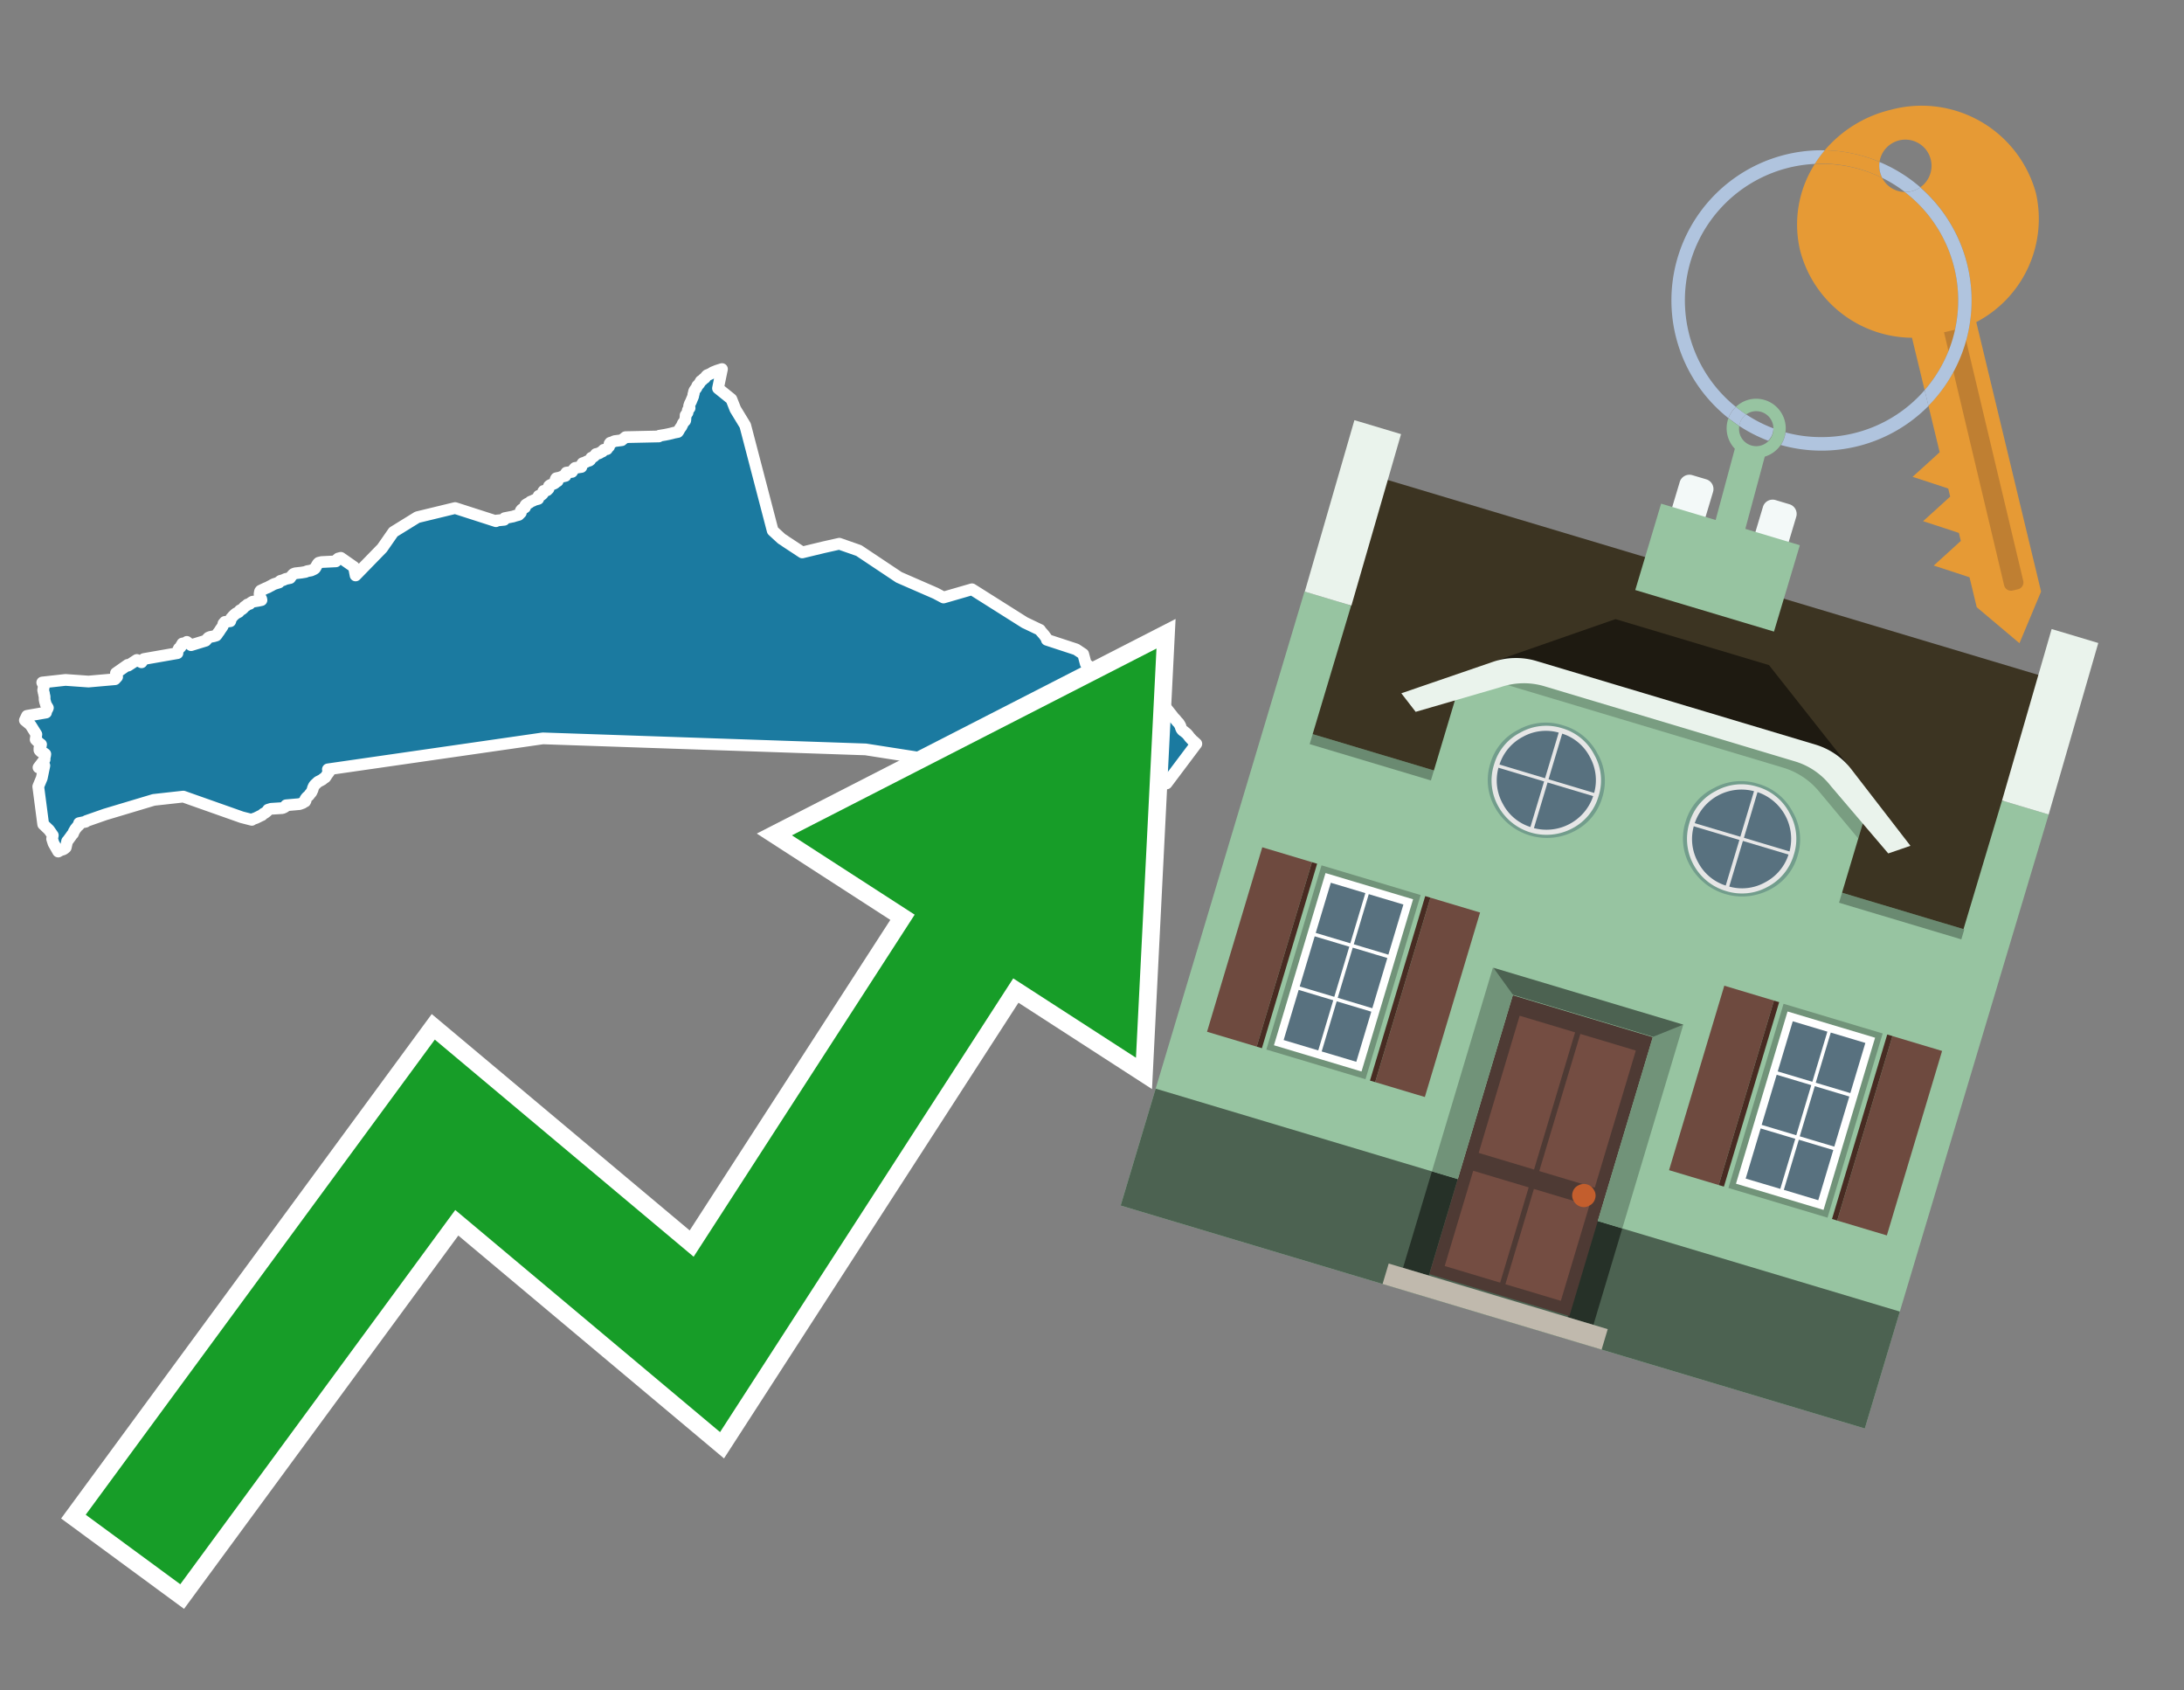 <svg id="Text" xmlns="http://www.w3.org/2000/svg" width="93.05" height="72" viewBox="0 0 93.05 72"><rect x="0" y="0" width="93.05" height="72" fill="#808080" stroke="none"/><polygon points="1.15,30.49 1.96,30.35 1.94,30.29 1.98,30.26 2,30.23 2.02,30.2 2.04,30.15 2.01,30.1 1.96,30.02 1.93,29.92 1.92,29.89 1.91,29.84 1.9,29.79 1.9,29.76 1.9,29.67 1.88,29.59 1.87,29.52 1.85,29.46 1.85,29.43 1.84,29.4 1.85,29.33 1.86,29.28 1.86,29.24 1.86,29.21 1.85,29.18 1.84,29.15 1.82,29.11 1.8,29.07 2.79,28.96 3.77,29.03 4.9,28.93 4.99,28.83 4.97,28.77 4.94,28.67 5.44,28.32 5.46,28.35 5.83,28.11 6.03,28.21 6.13,28.07 7.56,27.82 7.56,27.77 7.58,27.71 7.62,27.62 7.66,27.59 7.7,27.55 7.71,27.51 7.75,27.45 7.77,27.41 7.93,27.38 7.96,27.34 8.14,27.48 8.76,27.29 8.88,27.16 8.95,27.13 9.11,27.1 9.21,27.07 9.26,27.01 9.28,26.97 9.33,26.91 9.4,26.8 9.43,26.76 9.47,26.7 9.5,26.65 9.52,26.56 9.58,26.49 9.81,26.46 9.82,26.43 9.83,26.38 9.85,26.33 9.88,26.3 9.92,26.25 9.97,26.2 10.05,26.13 10.11,26.1 10.17,26.07 10.19,26.04 10.22,26 10.3,25.96 10.35,25.92 10.38,25.89 10.4,25.86 10.44,25.83 10.5,25.79 10.54,25.75 10.64,25.72 10.69,25.67 10.76,25.63 11,25.59 11.14,25.56 11.13,25.51 11.11,25.48 11.07,25.38 11.07,25.33 11.06,25.3 11.07,25.23 11.08,25.19 11.1,25.16 11.16,25.13 11.33,25.05 11.41,25.02 11.48,24.98 11.56,24.94 11.61,24.91 11.67,24.88 11.76,24.85 11.89,24.81 11.91,24.77 11.95,24.74 12.06,24.71 12.17,24.66 12.36,24.62 12.4,24.56 12.47,24.48 12.5,24.45 12.57,24.42 12.84,24.39 13.02,24.36 13.08,24.33 13.25,24.3 13.34,24.26 13.4,24.23 13.43,24.2 13.49,24.09 13.52,24.04 13.54,24.01 13.58,23.97 13.7,23.94 14.31,23.91 14.33,23.87 14.35,23.84 14.41,23.79 14.52,23.76 15.08,24.15 15.15,24.51 16.28,23.35 16.76,22.66 17.78,22.03 19.39,21.64 21.13,22.2 21.17,22.17 21.48,22.14 21.49,22.1 21.5,22.07 21.86,22 21.95,21.97 22.1,21.93 22.15,21.88 22.19,21.84 22.19,21.8 22.19,21.75 22.23,21.7 22.28,21.67 22.37,21.61 22.38,21.58 22.38,21.53 22.4,21.5 22.46,21.46 22.56,21.41 22.6,21.37 22.7,21.33 22.78,21.29 22.93,21.25 22.93,21.16 22.95,21.12 23.06,21.09 23.11,21.05 23.14,21.01 23.14,20.94 23.16,20.91 23.31,20.88 23.37,20.82 23.36,20.78 23.39,20.7 23.44,20.66 23.58,20.61 23.64,20.58 23.68,20.54 23.76,20.49 23.74,20.46 23.67,20.43 23.68,20.4 23.7,20.37 23.85,20.34 23.92,20.31 24.09,20.27 24.07,20.23 24.08,20.2 24.11,20.16 24.13,20.13 24.37,20.1 24.39,20.07 24.41,20.03 24.44,20 24.46,19.97 24.5,19.93 24.77,19.89 24.77,19.86 24.77,19.83 24.78,19.8 24.8,19.76 24.82,19.73 24.94,19.69 25.01,19.65 25.11,19.62 25.15,19.59 25.17,19.54 25.19,19.5 25.28,19.46 25.34,19.41 25.36,19.38 25.39,19.34 25.52,19.31 25.6,19.26 25.67,19.23 25.69,19.19 25.72,19.16 25.86,19.13 25.88,19.09 25.95,19.02 25.97,18.96 25.97,18.9 26,18.86 26.1,18.83 26.18,18.79 26.49,18.75 26.52,18.72 26.59,18.67 26.65,18.62 28.07,18.59 28.09,18.56 28.33,18.52 28.48,18.49 28.61,18.46 28.72,18.43 28.88,18.4 28.91,18.36 28.93,18.32 28.96,18.27 28.99,18.22 29.02,18.19 29.07,18.09 29.09,18.04 29.11,18.01 29.15,17.96 29.19,17.92 29.2,17.89 29.2,17.82 29.21,17.76 29.21,17.72 29.21,17.69 29.24,17.65 29.29,17.58 29.3,17.54 29.3,17.49 29.31,17.46 29.38,17.38 29.37,17.33 29.36,17.29 29.39,17.2 29.43,17.12 29.45,17.08 29.46,17.05 29.52,16.91 29.54,16.85 29.54,16.8 29.56,16.76 29.56,16.72 29.58,16.65 29.62,16.59 29.68,16.51 29.69,16.48 29.71,16.43 29.78,16.36 29.82,16.3 29.86,16.23 29.91,16.2 29.98,16.13 30.03,16.1 30.09,16.02 30.13,15.98 30.21,15.95 30.29,15.91 30.37,15.86 30.54,15.79 30.76,15.72 30.59,16.54 31.16,17 31.33,17.43 31.75,18.12 32.92,22.6 33.06,22.73 33.18,22.84 33.3,22.95 33.41,23.02 33.48,23.07 34.18,23.53 35.09,23.31 35.76,23.16 36.59,23.45 38.3,24.59 39.86,25.27 40.2,25.45 41.41,25.1 43.66,26.52 43.85,26.61 44.1,26.73 44.31,26.83 44.34,26.88 44.48,27.04 44.59,27.19 44.6,27.25 45.85,27.66 46.15,27.86 46.26,28.27 46.51,28.46 46.63,28.55 46.73,28.58 46.97,28.73 47.05,28.8 47.21,28.89 47.47,29 48.29,29.49 48.38,29.55 48.71,29.62 49.18,29.72 49.52,29.95 49.91,30.44 50.01,30.57 50.08,30.64 50.16,30.74 50.22,30.8 50.25,30.85 50.29,30.92 50.31,30.99 50.34,31.06 50.39,31.12 50.44,31.15 50.5,31.2 50.56,31.25 50.63,31.33 50.68,31.4 50.8,31.53 50.86,31.58 50.97,31.68 49.7,33.37 44.77,32.96 39.89,32.39 36.88,31.92 23.13,31.45 13.97,32.77 14,32.84 14.02,32.88 13.93,33 13.9,33.05 13.88,33.08 13.86,33.11 13.77,33.17 13.74,33.2 13.65,33.25 13.55,33.3 13.42,33.42 13.38,33.47 13.35,33.53 13.33,33.58 13.32,33.63 13.27,33.74 13.24,33.78 13.21,33.81 13.16,33.88 13.07,33.96 13.03,34.01 13.01,34.04 13.02,34.1 13,34.14 12.93,34.17 12.9,34.2 12.76,34.25 12.19,34.3 12.15,34.36 12.1,34.39 12.03,34.42 11.55,34.45 11.42,34.49 11.39,34.54 11.36,34.57 11.32,34.6 11.28,34.63 11.22,34.66 11.16,34.72 11.09,34.75 11.03,34.78 10.91,34.84 10.77,34.89 10.73,34.92 10.3,34.81 7.81,33.93 6.55,34.07 4.48,34.69 3.68,34.97 3.65,35 3.51,35.03 3.37,35.06 3.36,35.15 3.3,35.2 3.26,35.25 3.21,35.31 3.17,35.38 3.15,35.41 3.11,35.51 3.07,35.55 3,35.65 2.97,35.69 2.89,35.8 2.86,35.83 2.85,35.88 2.81,36.06 2.8,36.1 2.74,36.15 2.69,36.18 2.59,36.21 2.53,36.24 2.48,36.27 2.28,35.92 2.22,35.73 2.25,35.58 2.09,35.35 1.84,35.11 1.63,33.5 1.78,33.14 1.89,32.61 1.82,32.64 1.64,32.69 1.77,32.52 1.9,32.35 1.9,32.3 1.9,32.26 1.92,32.19 1.93,32.12 1.88,32.08 1.78,32.04 1.72,32 1.68,31.95 1.68,31.87 1.7,31.84 1.74,31.77 1.74,31.74 1.75,31.71 1.67,31.65 1.63,31.61 1.52,31.5 1.55,31.28 1.3,30.88 1.06,30.68 " fill="#1b7aa0" stroke="#fff" stroke-linejoin="round" stroke-width="0.5"/><polygon points="49.272 27.624 33.741 35.58 38.97 38.959 29.553 53.529 18.525 44.281 3.652 64.518 7.681 67.479 19.396 51.538 30.678 60.999 43.169 41.673 48.398 45.053 49.272 27.624" fill="none" stroke="#fff" stroke-miterlimit="10" stroke-width="1.5"/><polygon points="49.272 27.624 33.741 35.58 38.97 38.959 29.553 53.529 18.525 44.281 3.652 64.518 7.681 67.479 19.396 51.538 30.678 60.999 43.169 41.673 48.398 45.053 49.272 27.624" fill="#179d28"/><path d="M80.19,7.577a1.16,1.16,0,0,1-.094-.251,1.114,1.114,0,0,1-.018-.429A6.367,6.367,0,0,0,77.743,6.4a5.269,5.269,0,0,0-.423.577c.1,0,.192-.007.288-.007A5.794,5.794,0,0,1,80.19,7.577Z" fill="#e69a35"/><path d="M77.608,6.4A6.394,6.394,0,0,0,73.64,17.81a1.26,1.26,0,0,1,.317-.48A5.821,5.821,0,0,1,77.32,6.981a5.269,5.269,0,0,1,.423-.577Z" fill="#b0c4de"/><path d="M84.2,13.72a4.962,4.962,0,0,0,2.545-5.48,5.047,5.047,0,0,0-6.179-3.566A5.322,5.322,0,0,0,77.743,6.4a6.367,6.367,0,0,1,2.335.493,1.114,1.114,0,1,1,1.736,1.084,6.392,6.392,0,0,1,.347,9.3l.479,1.985-.438.4-.716.648.92.3.6.2.082.341-.438.4-.716.648.92.3.605.2.082.341-.438.4-.716.649.92.3.605.2.307,1.274,1.821,1.534.921-2.2Z" fill="#e69a35"/><path d="M81.154,8.179a1.115,1.115,0,0,1-.964-.6,5.794,5.794,0,0,0-2.582-.6c-.1,0-.192,0-.288.007a4.783,4.783,0,0,0-.625,3.685,4.962,4.962,0,0,0,4.765,3.715L82,16.617a5.82,5.82,0,0,0-.846-8.438Z" fill="#e69a35"/><path d="M74.1,18.142a6.386,6.386,0,0,0,1.232.63.73.73,0,0,0,.224-.527h0a5.783,5.783,0,0,1-1.159-.593A.733.733,0,0,0,74.1,18.142Z" fill="#b0c4de"/><path d="M74.4,17.652q-.228-.152-.44-.322a1.26,1.26,0,0,0-.317.48c.148.117.3.228.46.332A.733.733,0,0,1,74.4,17.652Z" fill="#b0c4de"/><path d="M74.824,16.984a1.257,1.257,0,0,0-.867.346c.141.114.288.222.44.322a.731.731,0,0,1,1.159.593h0a.732.732,0,1,1-1.463,0,.7.7,0,0,1,.007-.1c-.158-.1-.312-.215-.46-.332a1.258,1.258,0,0,0,.273,1.3l-.979,3.635,1.275.341.98-3.639a1.266,1.266,0,0,0,.681-.5,1.249,1.249,0,0,0,.2-.538,1.328,1.328,0,0,0,.012-.168A1.262,1.262,0,0,0,74.824,16.984Z" fill="#97c4a1"/><path d="M85.974,25.1l-.226.053a.3.3,0,0,1-.362-.223l-2.56-10.777.81-.193L86.2,24.736A.3.3,0,0,1,85.974,25.1Z" fill="#bf7f32"/><path d="M80.1,7.326a1.16,1.16,0,0,0,.094.251,5.833,5.833,0,0,1,.964.6,1.137,1.137,0,0,0,.287-.031,1.108,1.108,0,0,0,.373-.167A6.371,6.371,0,0,0,80.078,6.9,1.114,1.114,0,0,0,80.1,7.326Z" fill="#b0c4de"/><path d="M77.608,18.618a5.836,5.836,0,0,1-1.534-.2,1.24,1.24,0,0,1-.2.537,6.4,6.4,0,0,0,6.291-1.666L82,16.617A5.807,5.807,0,0,1,77.608,18.618Z" fill="#b0c4de"/><path d="M81.814,7.981a1.108,1.108,0,0,1-.373.167,1.137,1.137,0,0,1-.287.031A5.82,5.82,0,0,1,82,16.617l.161.667a6.392,6.392,0,0,0-.347-9.3Z" fill="#b0c4de"/><polygon points="83.79 39.753 55.78 31.364 58.988 20.404 86.964 28.783 83.79 39.753 83.79 39.753" fill="#3c3422" fill-rule="evenodd"/><polygon points="81.705 53.32 87.284 34.692 85.297 34.097 83.656 39.575 55.926 31.269 57.567 25.791 55.579 25.196 47.746 51.348 79.451 60.844 81.705 53.32" fill="#97c4a1" fill-rule="evenodd"/><rect x="69.522" y="21.148" width="0.444" height="28.983" transform="translate(15.592 92.226) rotate(-73.326)" opacity="0.3"/><polygon points="87.284 34.692 85.297 34.097 87.411 26.793 89.398 27.388 87.284 34.692 87.284 34.692" fill="#eaf3ec" fill-rule="evenodd"/><polygon points="57.578 25.794 55.591 25.199 57.705 17.896 59.692 18.491 57.578 25.794 57.578 25.794" fill="#eaf3ec" fill-rule="evenodd"/><polygon points="79.451 60.844 80.943 55.865 49.238 46.369 47.747 51.348 79.451 60.844 79.451 60.844" fill="#4c6251" fill-rule="evenodd"/><path d="M71.566,20.528l-.522,1.743,1.418.425.523-1.744a.432.432,0,0,0-.289-.536l-.593-.177A.431.431,0,0,0,71.566,20.528Z" fill="#f3f9f8" fill-rule="evenodd"/><path d="M75.111,21.589l-.522,1.743,1.418.425.522-1.743a.43.43,0,0,0-.289-.536l-.593-.178A.43.43,0,0,0,75.111,21.589Z" fill="#f3f9f8" fill-rule="evenodd"/><polygon points="75.368 28.329 68.829 26.37 63.807 28.121 78.733 32.591 75.368 28.329" fill="#1e1a11"/><polygon points="78.248 32.422 64.442 28.287 62.236 28.998 60.064 36.247 77.453 41.455 79.651 34.116 78.248 32.422" fill="#97c4a1"/><path d="M77.74,32.516S65.088,28.725,65,28.7l-.938.43,11.892,3.562a3.175,3.175,0,0,1,1.532,1l1.685,2.02.327-1.09Z" fill-rule="evenodd" opacity="0.2"/><path d="M77.35,31.716,65.458,28.154a3.041,3.041,0,0,0-1.854.037l-3.9,1.339.611.79,3.626-1.054a3.045,3.045,0,0,1,1.855-.037l10.673,3.2A3.028,3.028,0,0,1,78,33.477l2.45,2.874.945-.325-2.518-3.26A3.036,3.036,0,0,0,77.35,31.716Z" fill="#eaf3ec"/><polygon points="76.683 23.223 70.773 21.453 69.671 25.132 75.581 26.902 76.683 23.223 76.683 23.223" fill="#97c4a1" fill-rule="evenodd"/><g id="Symbol_9_0_Layer2_0_MEMBER_8_MEMBER_21_MEMBER_0_FILL" data-name="Symbol 9 0 Layer2 0 MEMBER 8 MEMBER 21 MEMBER 0 FILL"><path d="M66.584,30.892a2.39,2.39,0,0,0-1.891.189,2.317,2.317,0,0,0-1.2,1.448A2.345,2.345,0,0,0,63.7,34.4a2.528,2.528,0,0,0,3.367,1.008,2.339,2.339,0,0,0,1.2-1.447,2.313,2.313,0,0,0-.208-1.87A2.394,2.394,0,0,0,66.584,30.892Z" fill="#729d8c"/></g><g id="Symbol_9_0_Layer2_0_MEMBER_8_MEMBER_21_MEMBER_1_FILL" data-name="Symbol 9 0 Layer2 0 MEMBER 8 MEMBER 21 MEMBER 1 FILL"><path d="M66.547,31.016a2.241,2.241,0,0,0-1.769.185,2.213,2.213,0,0,0-1.127,1.376,2.239,2.239,0,0,0,.185,1.768,2.341,2.341,0,0,0,3.145.942,2.234,2.234,0,0,0,1.126-1.376,2.207,2.207,0,0,0-.185-1.768A2.237,2.237,0,0,0,66.547,31.016Z" fill="#e6e6e6"/></g><g id="Symbol_9_0_Layer2_0_MEMBER_8_MEMBER_21_MEMBER_2_MEMBER_0_FILL" data-name="Symbol 9 0 Layer2 0 MEMBER 8 MEMBER 21 MEMBER 2 MEMBER 0 FILL"><path d="M65.787,33.284,63.843,32.7a2.036,2.036,0,0,0,.186,1.539,2.015,2.015,0,0,0,1.175.986Z" fill="#58717f"/></g><g id="Symbol_9_0_Layer2_0_MEMBER_8_MEMBER_21_MEMBER_2_MEMBER_1_FILL" data-name="Symbol 9 0 Layer2 0 MEMBER 8 MEMBER 21 MEMBER 2 MEMBER 1 FILL"><path d="M65.827,33.148l.582-1.944a2.01,2.01,0,0,0-1.523.178,2.037,2.037,0,0,0-1,1.183Z" fill="#58717f"/></g><g id="Symbol_9_0_Layer2_0_MEMBER_8_MEMBER_21_MEMBER_2_MEMBER_2_FILL" data-name="Symbol 9 0 Layer2 0 MEMBER 8 MEMBER 21 MEMBER 2 MEMBER 2 FILL"><path d="M67.878,33.91l-1.943-.582-.582,1.944a2.1,2.1,0,0,0,2.525-1.362Z" fill="#58717f"/></g><g id="Symbol_9_0_Layer2_0_MEMBER_8_MEMBER_21_MEMBER_2_MEMBER_3_FILL" data-name="Symbol 9 0 Layer2 0 MEMBER 8 MEMBER 21 MEMBER 2 MEMBER 3 FILL"><path d="M66.558,31.249l-.582,1.943,1.943.582a2.031,2.031,0,0,0-.186-1.539A2.009,2.009,0,0,0,66.558,31.249Z" fill="#58717f"/></g><g id="Symbol_9_0_Layer2_0_MEMBER_8_MEMBER_21_MEMBER_0_FILL-2" data-name="Symbol 9 0 Layer2 0 MEMBER 8 MEMBER 21 MEMBER 0 FILL"><path d="M74.9,33.384a2.4,2.4,0,0,0-1.891.189,2.316,2.316,0,0,0-1.2,1.448,2.341,2.341,0,0,0,.209,1.87A2.527,2.527,0,0,0,75.387,37.9a2.345,2.345,0,0,0,1.2-1.447,2.314,2.314,0,0,0-.209-1.87A2.389,2.389,0,0,0,74.9,33.384Z" fill="#729d8c"/></g><g id="Symbol_9_0_Layer2_0_MEMBER_8_MEMBER_21_MEMBER_1_FILL-2" data-name="Symbol 9 0 Layer2 0 MEMBER 8 MEMBER 21 MEMBER 1 FILL"><path d="M74.867,33.508a2.239,2.239,0,0,0-1.768.185,2.21,2.21,0,0,0-1.127,1.376,2.316,2.316,0,0,0,1.564,2.883,2.261,2.261,0,0,0,1.765-.173A2.237,2.237,0,0,0,76.428,36.4a2.209,2.209,0,0,0-.185-1.769A2.239,2.239,0,0,0,74.867,33.508Z" fill="#e6e6e6"/></g><g id="Symbol_9_0_Layer2_0_MEMBER_8_MEMBER_21_MEMBER_2_MEMBER_0_FILL-2" data-name="Symbol 9 0 Layer2 0 MEMBER 8 MEMBER 21 MEMBER 2 MEMBER 0 FILL"><path d="M74.107,35.776l-1.943-.582a2.031,2.031,0,0,0,.186,1.539,2.009,2.009,0,0,0,1.175.986Z" fill="#58717f"/></g><g id="Symbol_9_0_Layer2_0_MEMBER_8_MEMBER_21_MEMBER_2_MEMBER_1_FILL-2" data-name="Symbol 9 0 Layer2 0 MEMBER 8 MEMBER 21 MEMBER 2 MEMBER 1 FILL"><path d="M74.148,35.64,74.73,33.7a2.1,2.1,0,0,0-2.525,1.362Z" fill="#58717f"/></g><g id="Symbol_9_0_Layer2_0_MEMBER_8_MEMBER_21_MEMBER_2_MEMBER_2_FILL-2" data-name="Symbol 9 0 Layer2 0 MEMBER 8 MEMBER 21 MEMBER 2 MEMBER 2 FILL"><path d="M76.2,36.4l-1.943-.582-.582,1.944a2.015,2.015,0,0,0,1.523-.178A2.036,2.036,0,0,0,76.2,36.4Z" fill="#58717f"/></g><g id="Symbol_9_0_Layer2_0_MEMBER_8_MEMBER_21_MEMBER_2_MEMBER_3_FILL-2" data-name="Symbol 9 0 Layer2 0 MEMBER 8 MEMBER 21 MEMBER 2 MEMBER 3 FILL"><path d="M74.879,33.741,74.3,35.684l1.943.582a2.1,2.1,0,0,0-1.361-2.525Z" fill="#58717f"/></g><polygon points="51.426 43.946 53.542 44.58 55.896 36.723 53.78 36.089 51.426 43.946 51.426 43.946" fill="#6e4a3f" fill-rule="evenodd"/><polygon points="53.542 44.58 53.764 44.647 56.117 36.789 55.896 36.723 53.542 44.58 53.542 44.58" fill="#482b22" fill-rule="evenodd"/><polygon points="60.706 46.726 58.59 46.092 60.943 38.235 63.059 38.868 60.706 46.726 60.706 46.726" fill="#6e4a3f" fill-rule="evenodd"/><polygon points="58.59 46.092 58.368 46.026 60.722 38.168 60.943 38.235 58.59 46.092 58.59 46.092" fill="#482b22" fill-rule="evenodd"/><rect x="53.146" y="39.209" width="8.19" height="4.408" transform="translate(1.145 84.365) rotate(-73.326)" fill="#719379"/><polygon points="60.205 38.304 56.474 37.187 54.277 44.522 58.008 45.639 60.205 38.304 60.205 38.304" fill="#fff" fill-rule="evenodd"/><path d="M59.792,38.527l-.64,2.136-1.474-.442.639-2.135,1.475.441Zm-1.621-.485-.64,2.136-1.474-.442L56.7,37.6l1.474.442Zm-2.158,1.84,1.475.441-.64,2.136-1.474-.441.639-2.136Zm-.683,2.282,1.474.441-.639,2.136L54.69,44.3l.64-2.135Zm.981,2.621.639-2.136,1.475.442-.64,2.135-1.474-.441Zm2.158-1.84L56.994,42.5l.64-2.136,1.474.442-.639,2.136Z" fill="#58717f" fill-rule="evenodd"/><polygon points="80.39 52.621 78.274 51.988 80.628 44.13 82.743 44.764 80.39 52.621 80.39 52.621" fill="#6e4a3f" fill-rule="evenodd"/><polygon points="78.274 51.988 78.053 51.921 80.406 44.064 80.628 44.13 78.274 51.988 78.274 51.988" fill="#482b22" fill-rule="evenodd"/><polygon points="71.111 49.842 73.227 50.476 75.58 42.619 73.464 41.985 71.111 49.842 71.111 49.842" fill="#6e4a3f" fill-rule="evenodd"/><polygon points="73.227 50.476 73.448 50.542 75.802 42.685 75.58 42.619 73.227 50.476 73.227 50.476" fill="#482b22" fill-rule="evenodd"/><rect x="72.83" y="45.105" width="8.19" height="4.408" transform="translate(9.534 107.426) rotate(-73.326)" fill="#719379"/><polygon points="76.159 43.083 79.889 44.2 77.692 51.535 73.962 50.418 76.159 43.083 76.159 43.083" fill="#fff" fill-rule="evenodd"/><path d="M76.381,43.5l1.475.442-.64,2.135-1.475-.441.64-2.136ZM78,43.981l1.474.442-.64,2.136-1.474-.442L78,43.981Zm.791,2.724-.64,2.135L76.679,48.4l.64-2.136,1.474.442Zm-.684,2.282-.639,2.135L76,50.68l.64-2.135,1.474.442Zm-2.26,1.65L74.375,50.2l.639-2.135,1.475.441-.64,2.136Zm-.791-2.724.64-2.135,1.474.441-.639,2.136-1.475-.442Z" fill="#58717f" fill-rule="evenodd"/><polygon points="67.888 56.431 69.118 52.323 68.019 51.994 66.789 56.102 67.888 56.431 67.888 56.431" fill="#263128" fill-rule="evenodd"/><polygon points="60.877 54.331 62.108 50.223 61.007 49.894 59.776 54.002 60.877 54.331 60.877 54.331" fill="#263128" fill-rule="evenodd"/><g id="Symbol_9_0_Layer2_0_MEMBER_8_MEMBER_12_MEMBER_0_FILL" data-name="Symbol 9 0 Layer2 0 MEMBER 8 MEMBER 12 MEMBER 0 FILL"><path d="M70.418,44.178l-5.965-1.786L60.9,54.27l5.964,1.786Z" fill="#4e3a34"/></g><g id="Symbol_9_0_Layer2_0_MEMBER_8_MEMBER_12_MEMBER_1_MEMBER_0_FILL" data-name="Symbol 9 0 Layer2 0 MEMBER 8 MEMBER 12 MEMBER 1 MEMBER 0 FILL"><path d="M65.358,49.815l1.75-5.843-2.363-.708L63,49.107Z" fill="#744d42"/></g><g id="Symbol_9_0_Layer2_0_MEMBER_8_MEMBER_12_MEMBER_1_MEMBER_1_FILL" data-name="Symbol 9 0 Layer2 0 MEMBER 8 MEMBER 12 MEMBER 1 MEMBER 1 FILL"><path d="M67.331,44.039l-1.75,5.842,2.364.708,1.75-5.842Z" fill="#744d42"/></g><g id="Symbol_9_0_Layer2_0_MEMBER_8_MEMBER_12_MEMBER_2_MEMBER_0_FILL" data-name="Symbol 9 0 Layer2 0 MEMBER 8 MEMBER 12 MEMBER 2 MEMBER 0 FILL"><path d="M63.915,54.633l1.215-4.058-2.363-.707-1.215,4.057Z" fill="#744d42"/></g><g id="Symbol_9_0_Layer2_0_MEMBER_8_MEMBER_12_MEMBER_2_MEMBER_1_FILL" data-name="Symbol 9 0 Layer2 0 MEMBER 8 MEMBER 12 MEMBER 2 MEMBER 1 FILL"><path d="M66.5,55.407l1.215-4.057-2.363-.708L64.138,54.7Z" fill="#744d42"/></g><g id="Symbol_9_0_Layer2_0_MEMBER_8_MEMBER_13_FILL" data-name="Symbol 9 0 Layer2 0 MEMBER 8 MEMBER 13 FILL"><path d="M67.959,51.058a.439.439,0,0,0-.045-.367.487.487,0,0,0-.669-.2.445.445,0,0,0-.239.282.457.457,0,0,0,.041.378.481.481,0,0,0,.293.242.459.459,0,0,0,.377-.042A.453.453,0,0,0,67.959,51.058Z" fill="#c35e2d"/></g><g id="Symbol_9_0_Layer2_0_MEMBER_8_MEMBER_14_FILL" data-name="Symbol 9 0 Layer2 0 MEMBER 8 MEMBER 14 FILL"><path d="M64.557,42.047l-.951-.833-2.6,8.68,1.1.329Z" fill="#719379"/></g><g id="Symbol_9_0_Layer2_0_MEMBER_8_MEMBER_15_FILL" data-name="Symbol 9 0 Layer2 0 MEMBER 8 MEMBER 15 FILL"><path d="M71.718,43.643l-1.2.19L68.072,52.01l1.046.313Z" fill="#719379"/></g><g id="Symbol_9_0_Layer2_0_MEMBER_8_MEMBER_16_FILL" data-name="Symbol 9 0 Layer2 0 MEMBER 8 MEMBER 16 FILL"><path d="M63.627,41.22l.836,1.156,5.961,1.786,1.294-.519Z" fill="#4c6251"/></g><polygon points="58.905 54.69 59.166 53.819 68.498 56.614 68.237 57.485 58.905 54.69 58.905 54.69" fill="#c0b9ad" fill-rule="evenodd"/></svg>